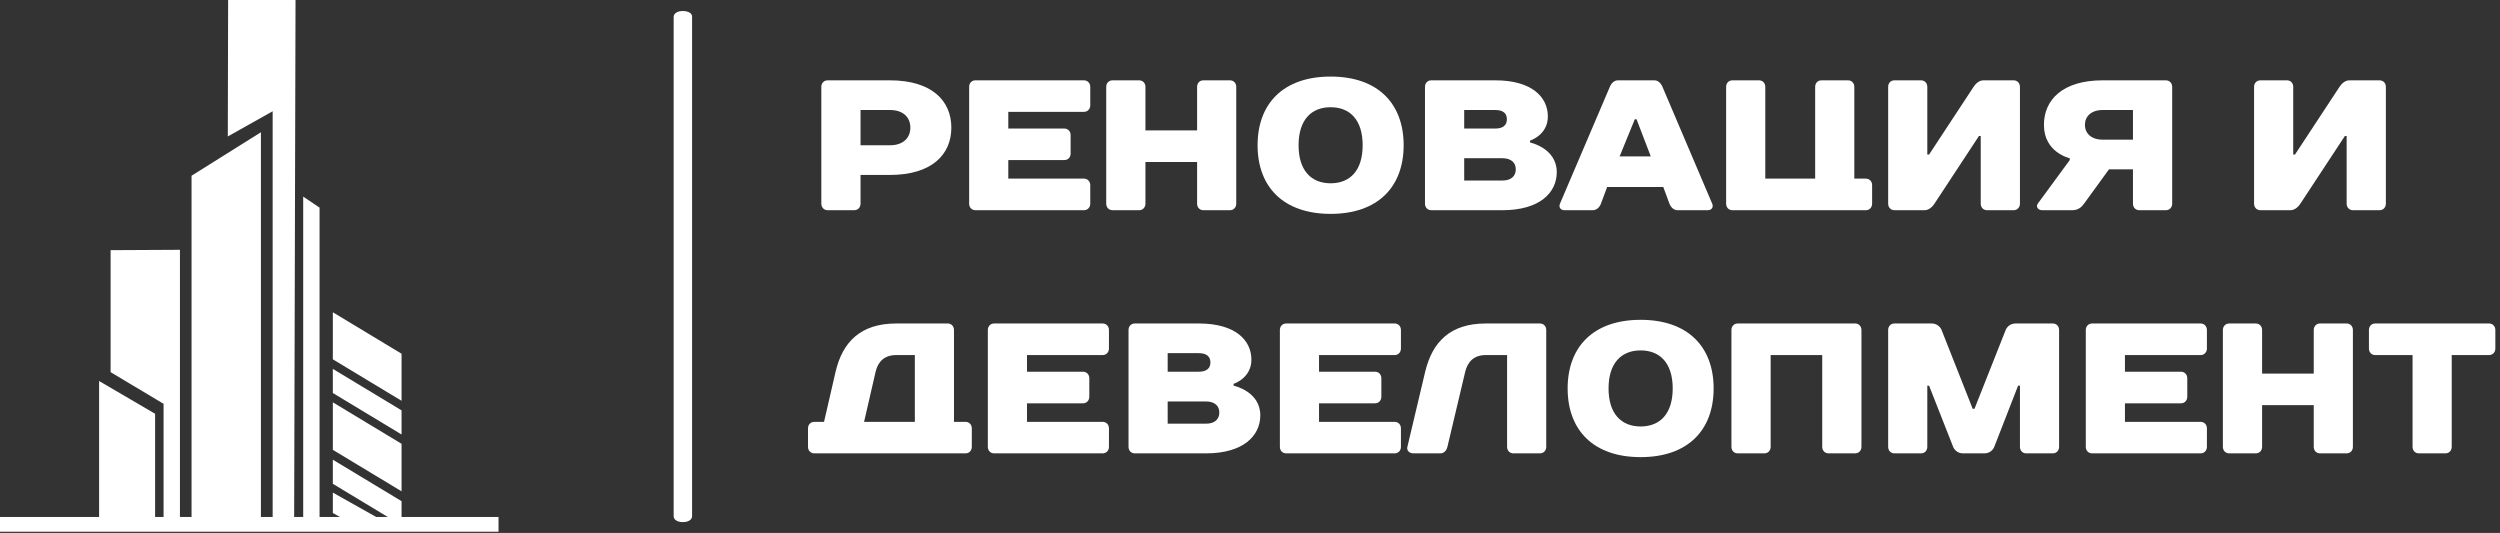<?xml version="1.0" encoding="UTF-8"?> <svg xmlns="http://www.w3.org/2000/svg" width="319" height="68" viewBox="0 0 319 68" fill="none"><rect x="0" y="0" width="319" height="68" fill="#333333" stroke="none"/> <path d="M88.309 2.095V65.857C88.309 66.315 87.839 66.621 87.134 66.621C86.429 66.621 85.959 66.315 85.959 65.857V2.171C85.959 1.712 86.429 1.406 87.134 1.406C87.839 1.406 88.309 1.712 88.309 2.095Z" fill="white"></path> <path d="M19.792 52.798L12.646 48.617L12.646 66.016H19.792L19.792 52.798Z" fill="white"></path> <path d="M14.114 31.921L14.114 47.487L20.872 51.527L20.872 66.02H22.96L22.96 31.875L14.114 31.921Z" fill="white"></path> <path d="M38.688 25.086L40.776 26.494L40.776 66.016H38.688L38.688 25.086Z" fill="white"></path> <path d="M29.109 0L29.068 17.411L34.791 14.196L34.791 66.338H37.533L37.71 0L29.109 0Z" fill="white"></path> <path d="M28.157 20.094L24.442 22.423L24.442 66.011H28.253H33.292L33.292 16.875L28.157 20.094Z" fill="white"></path> <path d="M42.47 39.844V42.773V42.921V45.85L51.239 51.141V48.212V48.065V45.136L42.47 39.844Z" fill="white"></path> <path d="M51.238 52.362L42.469 47.07V50.147L51.238 55.439V52.362Z" fill="white"></path> <path d="M42.47 51.336V54.323V54.413V57.4L51.239 62.691V59.705V59.614V56.628L42.47 51.336Z" fill="white"></path> <path d="M51.238 63.948L42.469 58.656V61.733L51.238 67.025V63.948Z" fill="white"></path> <path d="M42.47 62.855V65.458L43.373 65.966H48.002L42.47 62.855Z" fill="white"></path> <path d="M53.78 65.965H49.151L0 65.965L0 67.847L52.498 67.847H54.395H63.611V65.965H53.78Z" fill="white"></path> <path d="M121.391 16.286C121.391 12.852 118.894 10.25 113.552 10.25H105.599C105.148 10.25 104.801 10.602 104.801 11.081V25.991C104.801 26.469 105.148 26.822 105.599 26.822H109.007C109.458 26.822 109.805 26.469 109.805 25.991V22.322H113.552C118.894 22.322 121.391 19.72 121.391 16.286ZM109.805 18.536V14.036H113.552C115.26 14.036 116.162 14.985 116.162 16.286C116.162 17.587 115.26 18.536 113.552 18.536H109.805Z" fill="white"></path> <path d="M139.117 11.081C139.117 10.602 138.77 10.25 138.319 10.25H124.461C124.001 10.25 123.663 10.602 123.663 11.081V25.991C123.663 26.469 124.001 26.822 124.461 26.822H138.319C138.77 26.822 139.117 26.469 139.117 25.991V23.623C139.117 23.153 138.77 22.792 138.319 22.792H128.658V20.424H135.822C136.272 20.424 136.611 20.072 136.611 19.602V17.235C136.611 16.756 136.272 16.403 135.822 16.403H128.658V14.271H138.319C138.77 14.271 139.117 13.919 139.117 13.449V11.081Z" fill="white"></path> <path d="M157.745 11.081C157.745 10.602 157.407 10.25 156.947 10.25H153.539C153.088 10.25 152.75 10.602 152.75 11.081V16.638H146.159V11.081C146.159 10.602 145.812 10.25 145.361 10.25H141.953C141.502 10.25 141.155 10.602 141.155 11.081V25.991C141.155 26.469 141.502 26.822 141.953 26.822H145.361C145.812 26.822 146.159 26.469 146.159 25.991V20.668H152.75V25.991C152.75 26.469 153.088 26.822 153.539 26.822H156.947C157.407 26.822 157.745 26.469 157.745 25.991V11.081Z" fill="white"></path> <path d="M169.791 23.387C167.285 23.387 165.698 21.733 165.698 18.534C165.698 15.336 167.285 13.682 169.791 13.682C172.288 13.682 173.875 15.336 173.875 18.534C173.875 21.733 172.288 23.387 169.791 23.387ZM169.791 9.77C163.764 9.77 160.468 13.203 160.468 18.534C160.468 23.856 163.764 27.29 169.791 27.29C175.809 27.29 179.105 23.856 179.105 18.534C179.105 13.203 175.809 9.77 169.791 9.77Z" fill="white"></path> <path d="M197.507 14.867C197.507 12.383 195.46 10.25 190.803 10.25H182.625C182.166 10.25 181.828 10.602 181.828 11.081V25.991C181.828 26.469 182.166 26.822 182.625 26.822H191.714C196.484 26.822 198.643 24.572 198.643 21.97C198.643 18.888 195.235 18.183 195.235 18.183V17.939C195.235 17.939 197.507 17.235 197.507 14.867ZM191.714 20.189C192.85 20.189 193.414 20.786 193.414 21.608C193.414 22.439 192.85 23.036 191.714 23.036H186.832V20.189H191.714ZM190.803 14.036C191.853 14.036 192.278 14.506 192.278 15.22C192.278 15.934 191.827 16.403 190.803 16.403H186.832V14.036H190.803Z" fill="white"></path> <path d="M213.022 25.991C213.204 26.469 213.594 26.822 214.045 26.822H217.913C218.364 26.822 218.685 26.469 218.477 25.991L212.12 11.054C211.912 10.584 211.548 10.25 211.097 10.25H206.44C205.98 10.25 205.616 10.602 205.416 11.081L199.051 25.991C198.852 26.469 199.164 26.822 199.623 26.822H203.257C203.708 26.822 204.098 26.469 204.28 25.991L205.07 23.858H212.233L213.022 25.991ZM208.599 15.22H208.825L210.637 19.954H206.665L208.599 15.22Z" fill="white"></path> <path d="M238.882 23.623C238.882 23.153 238.544 22.792 238.084 22.792H236.61V11.081C236.61 10.602 236.272 10.25 235.812 10.25H232.404C231.953 10.25 231.615 10.602 231.615 11.081V22.792H225.25V11.081C225.25 10.602 224.911 10.25 224.452 10.25H221.044C220.593 10.25 220.254 10.602 220.254 11.081V25.991C220.254 26.469 220.593 26.822 221.044 26.822H238.084C238.544 26.822 238.882 26.469 238.882 25.991V23.623Z" fill="white"></path> <path d="M252.741 17.352V25.991C252.741 26.469 253.079 26.822 253.539 26.822H256.947C257.398 26.822 257.745 26.469 257.745 25.991V11.081C257.745 10.602 257.398 10.25 256.947 10.25H253.079C252.515 10.25 252.064 10.72 251.83 11.081L246.15 19.72H245.924V11.081C245.924 10.602 245.586 10.25 245.127 10.25H241.718C241.267 10.25 240.929 10.602 240.929 11.081V25.991C240.929 26.469 241.267 26.822 241.718 26.822H245.586C246.15 26.822 246.609 26.343 246.835 25.991L252.515 17.352H252.741Z" fill="white"></path> <path d="M264.101 20.189V20.424L260.016 25.991C259.765 26.343 260.016 26.822 260.58 26.822H264.439C265.237 26.822 265.671 26.343 265.922 25.991L269.105 21.608H272.166V25.991C272.166 26.469 272.513 26.822 272.964 26.822H276.372C276.823 26.822 277.17 26.469 277.17 25.991V11.081C277.17 10.602 276.823 10.25 276.372 10.25H268.307C263.19 10.25 260.806 12.735 260.806 15.934C260.806 19.485 264.101 20.189 264.101 20.189ZM268.307 17.822C266.833 17.822 266.035 17 266.035 15.934C266.035 14.867 266.833 14.036 268.307 14.036H272.166V17.822H268.307Z" fill="white"></path> <path d="M299.432 17.352V25.991C299.432 26.469 299.779 26.822 300.23 26.822H303.638C304.089 26.822 304.436 26.469 304.436 25.991V11.081C304.436 10.602 304.089 10.25 303.638 10.25H299.779C299.206 10.25 298.755 10.72 298.521 11.081L292.841 19.72H292.615V11.081C292.615 10.602 292.277 10.25 291.826 10.25H288.418C287.958 10.25 287.62 10.602 287.62 11.081V25.991C287.62 26.469 287.958 26.822 288.418 26.822H292.277C292.841 26.822 293.3 26.343 293.526 25.991L299.206 17.352H299.432Z" fill="white"></path> <path d="M121.729 53.828V42.109C121.729 41.63 121.391 41.277 120.94 41.277H114.349C109.805 41.277 107.507 43.645 106.622 47.431L105.148 53.828H103.899C103.44 53.828 103.102 54.181 103.102 54.65V57.018C103.102 57.497 103.44 57.849 103.899 57.849H123.212C123.663 57.849 124.002 57.497 124.002 57.018V54.65C124.002 54.181 123.663 53.828 123.212 53.828H121.729ZM116.734 53.828H110.256L111.73 47.431C112.034 46.13 112.866 45.307 114.349 45.307H116.734V53.828Z" fill="white"></path> <path d="M141.502 42.109C141.502 41.63 141.155 41.277 140.704 41.277H126.846C126.387 41.277 126.048 41.63 126.048 42.109V57.018C126.048 57.497 126.387 57.849 126.846 57.849H140.704C141.155 57.849 141.502 57.497 141.502 57.018V54.65C141.502 54.181 141.155 53.828 140.704 53.828H131.044V51.461H138.207C138.658 51.461 138.996 51.099 138.996 50.63V48.262C138.996 47.792 138.658 47.431 138.207 47.431H131.044V45.307H140.704C141.155 45.307 141.502 44.946 141.502 44.476V42.109Z" fill="white"></path> <path d="M159.679 45.895C159.679 43.41 157.633 41.277 152.976 41.277H144.798C144.338 41.277 144 41.63 144 42.109V57.018C144 57.497 144.338 57.849 144.798 57.849H153.886C158.656 57.849 160.815 55.599 160.815 52.997C160.815 49.916 157.407 49.211 157.407 49.211V48.976C157.407 48.976 159.679 48.262 159.679 45.895ZM153.886 51.226C155.022 51.226 155.586 51.813 155.586 52.645C155.586 53.467 155.022 54.063 153.886 54.063H148.995V51.226H153.886ZM152.976 45.063C154.016 45.063 154.45 45.542 154.45 46.247C154.45 46.961 153.999 47.431 152.976 47.431H148.995V45.063H152.976Z" fill="white"></path> <path d="M178.758 42.109C178.758 41.63 178.42 41.277 177.969 41.277H164.111C163.651 41.277 163.313 41.63 163.313 42.109V57.018C163.313 57.497 163.651 57.849 164.111 57.849H177.969C178.42 57.849 178.758 57.497 178.758 57.018V54.65C178.758 54.181 178.42 53.828 177.969 53.828H168.308V51.461H175.471C175.922 51.461 176.261 51.099 176.261 50.63V48.262C176.261 47.792 175.922 47.431 175.471 47.431H168.308V45.307H177.969C178.42 45.307 178.758 44.946 178.758 44.476V42.109Z" fill="white"></path> <path d="M197.299 42.109C197.299 41.63 196.961 41.277 196.51 41.277H189.581C185.036 41.277 182.764 43.645 181.854 47.431L179.582 57.018C179.469 57.47 179.807 57.849 180.371 57.849H183.805C184.239 57.849 184.577 57.497 184.69 57.018L186.962 47.431C187.283 46.13 188.098 45.307 189.581 45.307H192.304V57.018C192.304 57.497 192.642 57.849 193.102 57.849H196.51C196.961 57.849 197.299 57.497 197.299 57.018V42.109Z" fill="white"></path> <path d="M209.345 54.417C206.847 54.417 205.251 52.763 205.251 49.564C205.251 46.366 206.847 44.712 209.345 44.712C211.842 44.712 213.438 46.366 213.438 49.564C213.438 52.763 211.842 54.417 209.345 54.417ZM209.345 40.809C203.326 40.809 200.031 44.242 200.031 49.564C200.031 54.895 203.326 58.329 209.345 58.329C215.363 58.329 218.659 54.895 218.659 49.564C218.659 44.242 215.363 40.809 209.345 40.809Z" fill="white"></path> <path d="M237.521 42.109C237.521 41.63 237.174 41.277 236.723 41.277H221.729C221.269 41.277 220.931 41.63 220.931 42.109V57.018C220.931 57.497 221.269 57.849 221.729 57.849H225.137C225.588 57.849 225.935 57.497 225.935 57.018V45.307H232.517V57.018C232.517 57.497 232.864 57.849 233.315 57.849H236.723C237.174 57.849 237.521 57.497 237.521 57.018V42.109Z" fill="white"></path> <path d="M253.218 57.849C253.903 57.849 254.336 57.379 254.467 57.018L257.51 49.211H257.745V57.018C257.745 57.497 258.083 57.849 258.534 57.849H261.942C262.402 57.849 262.74 57.497 262.74 57.018V42.109C262.74 41.63 262.402 41.277 261.942 41.277H257.172C256.487 41.277 256.062 41.756 255.923 42.109L251.943 52.166H251.717L247.746 42.109C247.607 41.756 247.173 41.277 246.497 41.277H241.718C241.267 41.277 240.929 41.63 240.929 42.109V57.018C240.929 57.497 241.267 57.849 241.718 57.849H245.127C245.586 57.849 245.924 57.497 245.924 57.018V49.211H246.15L249.22 57.018C249.359 57.379 249.792 57.849 250.469 57.849H253.218Z" fill="white"></path> <path d="M281.602 42.109C281.602 41.63 281.255 41.277 280.804 41.277H266.946C266.486 41.277 266.148 41.63 266.148 42.109V57.018C266.148 57.497 266.486 57.849 266.946 57.849H280.804C281.255 57.849 281.602 57.497 281.602 57.018V54.65C281.602 54.181 281.255 53.828 280.804 53.828H271.143V51.461H278.306C278.757 51.461 279.096 51.099 279.096 50.63V48.262C279.096 47.792 278.757 47.431 278.306 47.431H271.143V45.307H280.804C281.255 45.307 281.602 44.946 281.602 44.476V42.109Z" fill="white"></path> <path d="M300.23 42.109C300.23 41.63 299.891 41.277 299.432 41.277H296.024C295.573 41.277 295.234 41.63 295.234 42.109V47.675H288.644V42.109C288.644 41.63 288.297 41.277 287.846 41.277H284.437C283.987 41.277 283.64 41.63 283.64 42.109V57.018C283.64 57.497 283.987 57.849 284.437 57.849H287.846C288.297 57.849 288.644 57.497 288.644 57.018V51.696H295.234V57.018C295.234 57.497 295.573 57.849 296.024 57.849H299.432C299.891 57.849 300.23 57.497 300.23 57.018V42.109Z" fill="white"></path> <path d="M318.406 42.109C318.406 41.63 318.068 41.277 317.608 41.277H303.065C302.614 41.277 302.276 41.63 302.276 42.109V44.476C302.276 44.946 302.614 45.307 303.065 45.307H307.843V57.018C307.843 57.497 308.182 57.849 308.633 57.849H312.041C312.5 57.849 312.839 57.497 312.839 57.018V45.307H317.608C318.068 45.307 318.406 44.946 318.406 44.476V42.109Z" fill="white"></path> </svg> 